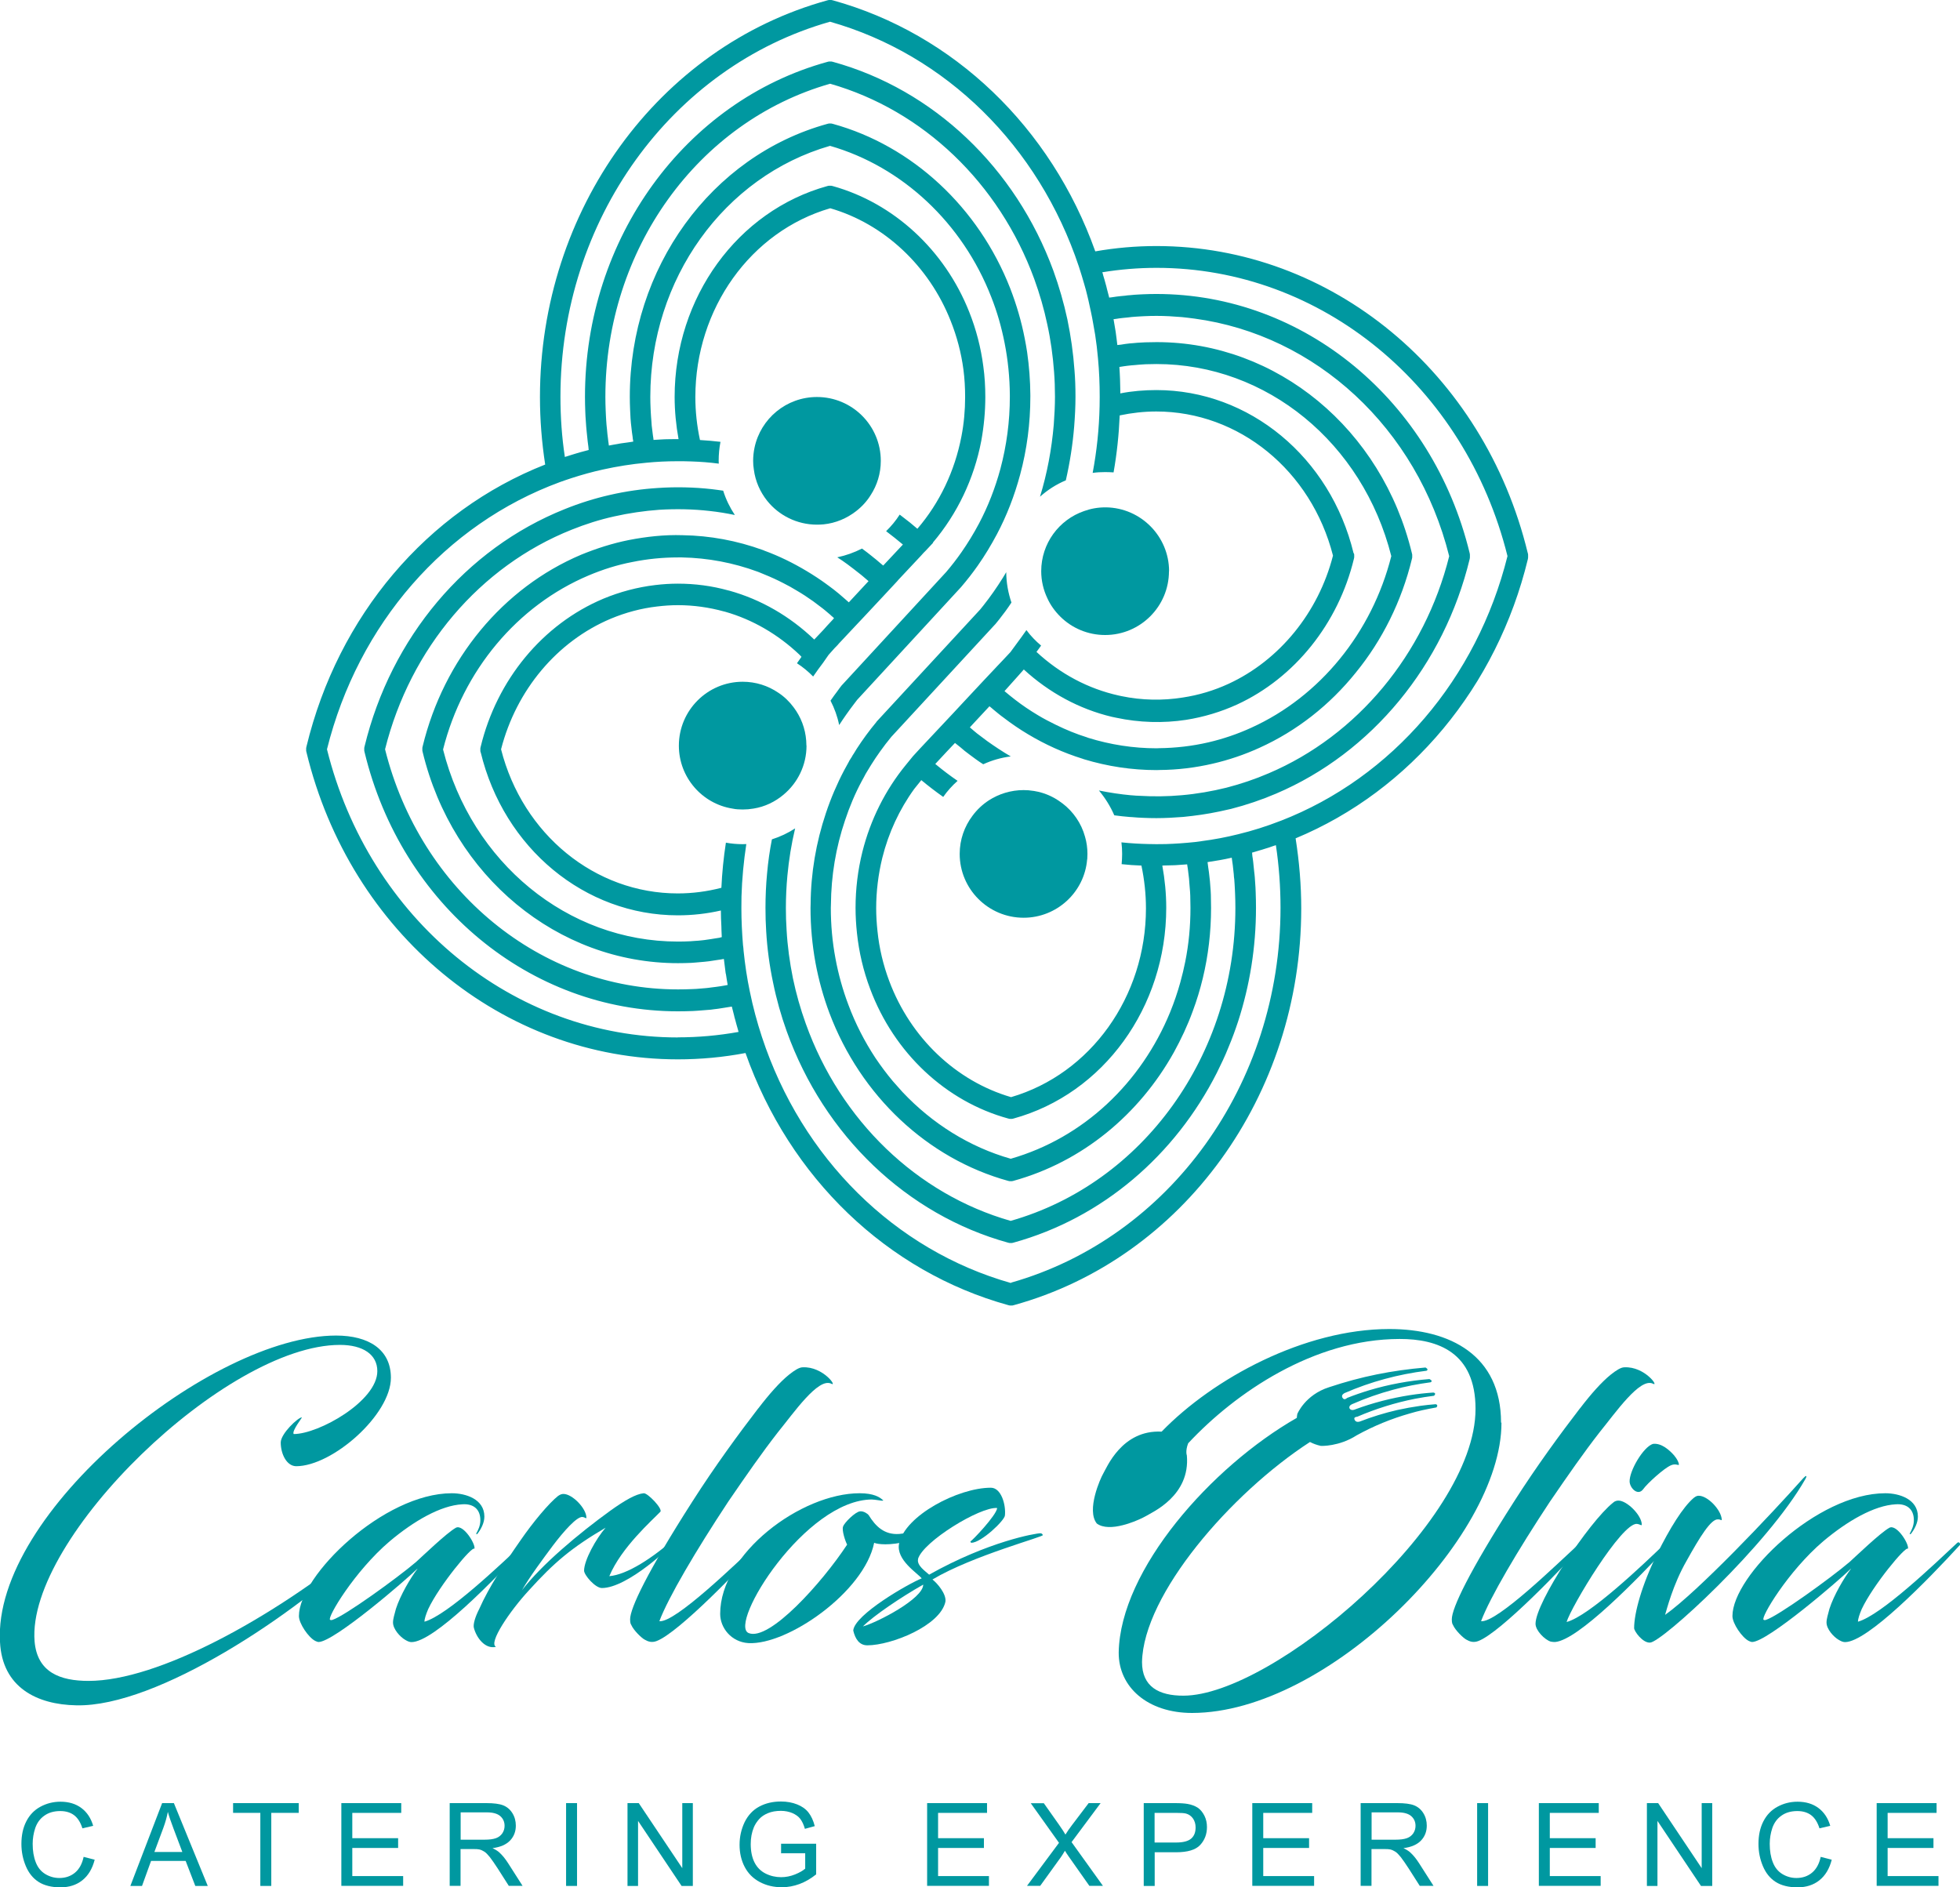 <?xml version="1.0" encoding="UTF-8"?>
<svg id="Capa_2" data-name="Capa 2" xmlns="http://www.w3.org/2000/svg" viewBox="0 0 195 187.78">
  <defs>
    <style>
      .cls-1 {
        fill: #0098a0;
      }
    </style>
  </defs>
  <g id="Capa_1-2" data-name="Capa 1">
    <g>
      <g>
        <g>
          <path class="cls-1" d="m8.33,184.75l1.09.28c-.23.9-.64,1.58-1.23,2.05-.59.47-1.32.7-2.18.7s-1.61-.18-2.17-.54c-.56-.36-.98-.88-1.27-1.57-.29-.69-.44-1.42-.44-2.21,0-.86.16-1.61.49-2.25.33-.64.79-1.12,1.4-1.45.61-.33,1.27-.5,2-.5.82,0,1.52.21,2.08.63.56.42.95,1.01,1.17,1.77l-1.07.25c-.19-.6-.47-1.04-.83-1.31-.36-.27-.82-.41-1.37-.41-.63,0-1.16.15-1.59.46-.43.3-.72.71-.9,1.22-.17.51-.26,1.04-.26,1.58,0,.7.1,1.31.31,1.84.2.52.52.91.95,1.17s.9.39,1.4.39c.61,0,1.13-.18,1.55-.53s.71-.87.86-1.57Z"/>
          <path class="cls-1" d="m12.97,187.64l3.16-8.24h1.17l3.37,8.24h-1.24l-.96-2.49h-3.44l-.9,2.49h-1.16Zm2.38-3.38h2.79l-.86-2.28c-.26-.69-.46-1.26-.58-1.71-.1.53-.25,1.05-.44,1.57l-.9,2.42Z"/>
          <path class="cls-1" d="m25.9,187.64v-7.27h-2.71v-.97h6.53v.97h-2.73v7.27h-1.09Z"/>
          <path class="cls-1" d="m33.96,187.64v-8.24h5.96v.97h-4.87v2.52h4.56v.97h-4.56v2.8h5.06v.97h-6.15Z"/>
          <path class="cls-1" d="m44.74,187.64v-8.24h3.65c.73,0,1.29.07,1.67.22.38.15.69.41.92.78.23.37.34.79.34,1.24,0,.58-.19,1.08-.57,1.48s-.96.66-1.75.76c.29.14.51.28.66.41.32.29.62.66.9,1.1l1.43,2.24h-1.37l-1.09-1.71c-.32-.49-.58-.87-.79-1.14-.21-.26-.39-.45-.55-.55-.16-.1-.33-.18-.5-.22-.12-.03-.33-.04-.61-.04h-1.26v3.66h-1.09Zm1.09-4.6h2.34c.5,0,.89-.05,1.17-.15.28-.1.49-.27.64-.49.15-.23.22-.47.22-.74,0-.39-.14-.71-.42-.96-.28-.25-.73-.38-1.34-.38h-2.61v2.73Z"/>
          <path class="cls-1" d="m56.32,187.64v-8.24h1.09v8.24h-1.09Z"/>
          <path class="cls-1" d="m62.43,187.64v-8.24h1.12l4.33,6.47v-6.47h1.05v8.24h-1.12l-4.33-6.47v6.47h-1.05Z"/>
          <path class="cls-1" d="m77.71,184.41v-.97h3.49s0,3.05,0,3.05c-.54.43-1.09.75-1.66.96-.57.21-1.15.32-1.75.32-.81,0-1.54-.17-2.2-.52-.66-.35-1.16-.85-1.5-1.5s-.51-1.39-.51-2.2.17-1.55.5-2.25c.34-.69.82-1.21,1.45-1.55.63-.34,1.35-.51,2.17-.51.6,0,1.13.1,1.61.29.48.19.86.46,1.13.81.27.35.48.79.62,1.35l-.98.27c-.12-.42-.28-.75-.46-.99s-.45-.43-.79-.58c-.34-.14-.72-.22-1.14-.22-.5,0-.93.08-1.29.23-.36.15-.66.35-.88.6-.22.25-.4.52-.52.81-.21.51-.31,1.06-.31,1.66,0,.73.13,1.35.38,1.84.25.49.62.86,1.1,1.1.48.24,1,.36,1.54.36.47,0,.93-.09,1.38-.27.45-.18.79-.38,1.02-.58v-1.53h-2.42Z"/>
          <path class="cls-1" d="m92.24,187.64v-8.24h5.96v.97h-4.87v2.52h4.56v.97h-4.56v2.8h5.06v.97h-6.15Z"/>
          <path class="cls-1" d="m102.17,187.64l3.19-4.29-2.81-3.94h1.3l1.49,2.11c.31.44.53.78.66,1.01.18-.3.4-.61.65-.94l1.66-2.19h1.19l-2.89,3.88,3.12,4.35h-1.35l-2.07-2.94c-.12-.17-.24-.35-.36-.55-.18.3-.31.51-.39.62l-2.07,2.87h-1.31Z"/>
          <path class="cls-1" d="m113.79,187.64v-8.24h3.11c.55,0,.96.03,1.25.08.4.07.74.2,1.02.38.27.19.49.46.66.8.17.34.25.72.25,1.12,0,.7-.22,1.29-.67,1.78-.45.49-1.25.73-2.42.73h-2.11v3.35h-1.09Zm1.09-4.32h2.13c.7,0,1.2-.13,1.5-.39.3-.26.44-.63.44-1.11,0-.35-.09-.64-.26-.89-.17-.24-.4-.41-.69-.49-.18-.05-.52-.07-1.02-.07h-2.11v2.94Z"/>
          <path class="cls-1" d="m124.59,187.64v-8.24h5.96v.97h-4.87v2.52h4.56v.97h-4.56v2.8h5.06v.97h-6.15Z"/>
          <path class="cls-1" d="m135.37,187.64v-8.24h3.65c.73,0,1.29.07,1.67.22.38.15.69.41.92.78s.34.79.34,1.24c0,.58-.19,1.08-.57,1.48-.38.4-.96.66-1.75.76.29.14.51.28.66.41.32.29.62.66.9,1.1l1.43,2.24h-1.37l-1.09-1.71c-.32-.49-.58-.87-.79-1.14-.21-.26-.39-.45-.55-.55-.16-.1-.33-.18-.5-.22-.12-.03-.33-.04-.61-.04h-1.26v3.66h-1.09Zm1.09-4.6h2.34c.5,0,.89-.05,1.17-.15.28-.1.49-.27.64-.49.15-.23.22-.47.22-.74,0-.39-.14-.71-.42-.96-.28-.25-.73-.38-1.34-.38h-2.61v2.73Z"/>
          <path class="cls-1" d="m146.96,187.64v-8.24h1.09v8.24h-1.09Z"/>
          <path class="cls-1" d="m153.1,187.64v-8.24h5.96v.97h-4.87v2.52h4.56v.97h-4.56v2.8h5.06v.97h-6.15Z"/>
          <path class="cls-1" d="m163.85,187.64v-8.24h1.12l4.33,6.47v-6.47h1.05v8.24h-1.12l-4.33-6.47v6.47h-1.05Z"/>
          <path class="cls-1" d="m181.15,184.75l1.09.28c-.23.9-.64,1.58-1.23,2.05-.59.47-1.32.7-2.18.7s-1.61-.18-2.17-.54c-.56-.36-.98-.88-1.27-1.57-.29-.69-.44-1.42-.44-2.21,0-.86.16-1.61.49-2.25.33-.64.79-1.12,1.4-1.45.61-.33,1.27-.5,2-.5.82,0,1.52.21,2.08.63.56.42.95,1.01,1.17,1.77l-1.07.25c-.19-.6-.47-1.04-.83-1.31-.36-.27-.82-.41-1.37-.41-.63,0-1.16.15-1.59.46-.43.3-.72.71-.9,1.22-.17.51-.26,1.04-.26,1.58,0,.7.1,1.31.31,1.84.2.52.52.91.95,1.17s.9.39,1.4.39c.61,0,1.13-.18,1.55-.53s.71-.87.86-1.57Z"/>
          <path class="cls-1" d="m186.71,187.64v-8.24h5.96v.97h-4.87v2.52h4.56v.97h-4.56v2.8h5.06v.97h-6.15Z"/>
        </g>
        <g>
          <path class="cls-1" d="m29.48,145.88c-.96,0-1.55-1.22-1.55-2.36,0-.88,1.73-2.5,2.1-2.5.07,0-1.03,1.36-.81,1.66,2.5,0,8.32-3.28,8.32-6.26,0-1.66-1.44-2.61-3.72-2.61-11.34,0-31.19,19.22-30.38,29.49.26,3.09,2.54,3.94,5.37,3.94,6.92,0,18.19-6.22,26.92-13.29.04-.04.44.15.29.22-6.48,6.33-20.36,15.69-28.43,15.5-3.94-.07-7.37-1.8-7.59-6.3-.74-12.89,21.03-30.49,33.44-30.49,3.2,0,5.45,1.36,5.45,4.2,0,3.68-5.82,8.8-9.43,8.8Z"/>
          <path class="cls-1" d="m41.52,156.08c-1.11,1.1-8.29,7.29-9.83,7.29-.07,0-.26-.07-.33-.11-.66-.33-1.62-1.73-1.62-2.47,0-4.01,8.43-12.22,15.21-12.22,1.4,0,3.24.59,3.24,2.32,0,.63-.33,1.25-.7,1.73-.07.04-.15,0-.11-.04.18-.33.41-.77.41-1.33,0-1.1-.7-1.66-1.8-1.58-2.14.11-4.82,1.66-7.22,3.68-3.5,2.98-6.26,7.62-5.93,7.81.07.04.15.04.26,0,1.22-.4,6.37-4.12,8.28-5.74.66-.59,3.06-2.91,3.98-3.42.74-.37,1.99,1.66,1.84,2.1-.18-.37-3.5,3.65-4.6,6-.22.52-.37.96-.37,1.25,2.32-.66,7.59-5.71,9.87-7.84.18-.18.37.11.26.22-3.2,3.5-9.21,9.65-11.42,9.65-.18,0-.37-.07-.62-.22-.51-.29-1.22-1.07-1.22-1.73,0-.37.15-.81.29-1.36.44-1.36,1.44-3.06,2.14-3.98Z"/>
          <path class="cls-1" d="m55.55,148.82c.22-.15.37-.18.51-.18.88,0,2.28,1.44,2.28,2.36,0,.15-.11-.04-.4-.07-.55-.04-1.84,1.4-2.95,2.87-.99,1.33-2.28,3.06-3.06,4.42,1.95-2.54,5.63-5.63,8.8-7.92,1.44-1.03,2.54-1.66,3.31-1.73.4-.04,1.91,1.55,1.66,1.84-.81.85-3.87,3.53-5.08,6.41,1.77-.15,4.31-1.8,6.59-3.83.04-.04.26-.07.29,0-.66.88-5.08,5.01-7.62,5.01-.66,0-1.77-1.29-1.77-1.73,0-1.03,1.18-3.17,2.14-4.27-3.39,1.99-5.12,3.46-7.62,6.22-1.88,2.03-4.09,5.27-3.28,5.63-1.07.26-1.95-.88-2.21-1.91-.07-.33.11-1.03.55-1.88.92-2.1,2.58-4.64,4.05-6.74,1.29-1.88,2.87-3.76,3.79-4.49Z"/>
          <path class="cls-1" d="m75.44,140.13c1.1-1.44,2.14-2.61,3.05-3.35.55-.44,1.03-.74,1.36-.74,2.06-.11,3.53,2.03,2.83,1.62-1.29-.59-3.68,2.87-5.3,4.86-1.58,2.03-3.09,4.2-4.93,6.89-3.21,4.86-5.97,9.54-6.85,11.89,1.58.18,7.7-5.82,9.87-7.81.22-.18.37.11.26.22-1.8,2.06-8.21,8.76-10.42,9.57-.48.18-.85.04-1.18-.15-.29-.15-1.1-.92-1.33-1.47-.04-.07-.11-.15-.11-.55,0-1.1,1.69-4.68,6.19-11.71,2.28-3.57,4.64-6.78,6.56-9.28Z"/>
          <path class="cls-1" d="m86.78,149.19c-6.66,0-14.36,12.41-12.3,13.29,2.06.85,7.33-5.04,9.8-8.8-.18-.33-.55-1.44-.4-1.8.11-.37,1.22-1.47,1.69-1.51.37-.04.77.26.85.37.7,1.14,1.58,1.99,3.06,1.88,2.47-.22,3.83-1.66,4.23-1.62-.18.52-1.66,1.73-3.46,2.32-.81.26-1.58.33-2.17.33-.55,0-.92-.07-1.11-.15-.99,4.9-8.62,10.2-12.52,9.98-1.69-.11-2.8-1.51-2.8-2.91,0-6,8.06-12,13.88-12,1.4,0,1.99.4,2.25.63.18.11.07.11-.07.11-.37-.04-.66-.11-.92-.11Z"/>
          <path class="cls-1" d="m91.34,155.12c-.15.63.73,1.21,1.1,1.55,5.89-3.31,10.6-4.12,11.08-4.12.07,0,.22.07.22.18.33.11-6.96,2.03-10.97,4.42.48.37,1.4,1.44,1.29,2.21-.51,2.39-5.38,4.34-7.77,4.34-.81,0-1.21-.66-1.4-1.47.11-1.58,5.52-4.68,6.81-5.19-.41-.52-2.58-1.84-2.25-3.46.59-2.8,5.89-5.56,9.13-5.56,1.03,0,1.51,1.69,1.4,2.76-.04.51-2.36,2.72-3.35,2.72-.04,0-.11-.15-.07-.15.11,0,2.58-2.58,2.65-3.31-1.69-.15-7.4,3.35-7.88,5.08Zm-5.49,6.7c1.44-.4,6-2.76,6-4.16-2.21,1.25-4.93,3.09-6,4.16Z"/>
          <path class="cls-1" d="m157.19,140.13c1.1-1.44,2.14-2.61,3.05-3.35.55-.44,1.03-.74,1.36-.74,2.06-.11,3.53,2.03,2.83,1.62-1.29-.59-3.68,2.87-5.3,4.86-1.58,2.03-3.09,4.2-4.93,6.89-3.21,4.86-5.97,9.54-6.85,11.89,1.58.18,7.7-5.82,9.87-7.81.22-.18.37.11.26.22-1.8,2.06-8.21,8.76-10.42,9.57-.48.18-.85.04-1.18-.15-.29-.15-1.1-.92-1.33-1.47-.04-.07-.11-.15-.11-.55,0-1.1,1.69-4.68,6.19-11.71,2.28-3.57,4.64-6.78,6.56-9.28Z"/>
          <path class="cls-1" d="m154.28,163.33c-.59-.18-1.51-1.1-1.51-1.77,0-2.14,5.34-10.16,7.7-12.04.18-.18.4-.22.55-.22.85,0,2.32,1.47,2.32,2.39,0,.15-.18-.04-.48-.07-1.51-.15-6.55,8.25-7,9.76,2.25-.59,7.62-5.71,9.87-7.88.26-.18.44.11.33.22-3.2,3.46-9.06,9.46-11.34,9.65-.15,0-.26,0-.44-.04Zm12.3-18.49c.33.37.55.92.41.92-.07,0-.37-.15-.77.04-.63.26-2.32,1.77-2.76,2.39-.51.66-1.29-.11-1.33-.77-.04-1.07,1.36-3.46,2.32-3.76.85-.11,1.66.63,2.14,1.18Z"/>
          <path class="cls-1" d="m164.85,154.64c1.29-2.61,2.58-4.68,3.65-5.6.22-.18.37-.22.48-.22.88-.04,2.28,1.4,2.32,2.39-.04.11-.07-.04-.37-.04-.7-.07-1.84,1.8-3.13,4.12-1.36,2.36-1.99,4.9-2.14,5.38,3.32-2.36,10.49-9.94,13.74-13.59.26-.29.44-.33.22.07-3.76,6.63-14.32,16.28-15.46,16.28-.74.04-1.58-1.14-1.58-1.44,0-1.51.77-4.31,2.28-7.36Z"/>
          <path class="cls-1" d="m184.14,156.08c-1.11,1.1-8.29,7.29-9.83,7.29-.07,0-.26-.07-.33-.11-.66-.33-1.62-1.73-1.62-2.47,0-4.01,8.43-12.22,15.21-12.22,1.4,0,3.24.59,3.24,2.32,0,.63-.33,1.25-.7,1.73-.07.04-.15,0-.11-.04.18-.33.41-.77.41-1.33,0-1.1-.7-1.66-1.8-1.58-2.14.11-4.82,1.66-7.22,3.68-3.5,2.98-6.26,7.62-5.93,7.81.07.04.15.04.26,0,1.22-.4,6.37-4.12,8.28-5.74.66-.59,3.06-2.91,3.98-3.42.74-.37,1.99,1.66,1.84,2.1-.18-.37-3.5,3.65-4.6,6-.22.52-.37.96-.37,1.25,2.32-.66,7.59-5.71,9.87-7.84.18-.18.37.11.26.22-3.2,3.5-9.21,9.65-11.42,9.65-.18,0-.37-.07-.62-.22-.51-.29-1.22-1.07-1.22-1.73,0-.37.15-.81.29-1.36.44-1.36,1.44-3.06,2.14-3.98Z"/>
        </g>
      </g>
      <g>
        <path class="cls-1" d="m152,55.04c-4.35-17.99-19.54-30.56-36.95-30.56-2.05,0-4.09.18-6.08.53C104.56,12.65,94.86,3.35,82.85.03l-.14-.03h-.25l-.13.03c-16.85,4.64-28.61,20.88-28.61,39.48,0,2.24.18,4.5.52,6.71-11.76,4.63-20.61,15.05-23.75,28.06l-.03.15v.28l.03.13c4.35,18,19.54,30.56,36.95,30.56,2.27,0,4.52-.21,6.73-.63,4.38,12.42,14.11,21.76,26.16,25.09l.14.03h.25l.13-.03c16.85-4.64,28.61-20.88,28.61-39.48,0-2.34-.2-4.67-.56-6.97,11.43-4.75,20.04-15.09,23.11-27.79l.02-.14v-.29l-.02-.14Zm-84.56,48.18c-16.4,0-30.71-11.77-34.91-28.67,3.11-12.46,11.75-22.39,23.19-26.59.38-.14.76-.26,1.14-.39,1.02-.33,2.06-.62,3.1-.85,1.45-.32,2.9-.55,4.34-.68,1.01-.1,2.04-.15,3.04-.15h.67c.26.01.52.01.77.02.92.03,1.83.1,2.73.22-.01-.09-.01-.18-.01-.28,0-.64.06-1.28.18-1.89-.67-.08-1.36-.14-2.04-.18-.3-1.4-.46-2.83-.46-4.27,0-8.8,5.51-16.49,13.42-18.79,5.35,1.55,9.82,5.73,11.98,11.2.62,1.55,1.05,3.18,1.27,4.84.12.9.17,1.83.17,2.75,0,1.31-.12,2.64-.37,3.92-.66,3.43-2.16,6.59-4.38,9.18l-.74-.62h0c-.33-.26-.68-.53-1.02-.79-.38.6-.84,1.15-1.35,1.65.56.43,1.13.87,1.67,1.33l-1.96,2.09c-.23-.2-.48-.39-.71-.6-.14-.1-.28-.23-.41-.33-.32-.26-.66-.52-.99-.76-.77.39-1.6.69-2.46.87.35.22.69.46,1.02.7.39.29.78.59,1.17.9.13.09.24.2.37.3.18.16.37.31.55.47l-1.96,2.11c-.08-.07-.17-.14-.25-.22-.08-.07-.16-.14-.24-.21-.33-.3-.68-.58-1.02-.85l-.44-.33c-.07-.06-.14-.1-.21-.15l-.06-.05c-.63-.46-1.3-.9-1.97-1.3-1.35-.81-2.76-1.5-4.21-2.03l-.16-.07h-.01c-2.57-.93-5.25-1.43-7.97-1.47-1.8-.06-3.6.14-5.39.49-1.59.32-3.16.82-4.7,1.45-7.78,3.29-13.67,10.41-15.77,19.07l-.03.14v.28l.03.14c2.98,12.37,13.43,21.01,25.4,21.01.44,0,.87-.01,1.32-.03.13-.01.26-.02.4-.03.31-.02.61-.05.92-.08.15-.01.3-.03.45-.05.31-.05.62-.09.92-.14.13-.02.26-.03.39-.06.06-.01.12-.02.16-.03,0,.01.01.01.01.01.05.43.1.85.16,1.28.01.09.02.17.05.26.05.33.1.67.16.99v.05c-.08.01-.17.03-.26.05-.16.03-.32.06-.48.08-.3.05-.6.08-.91.12-.16.02-.33.05-.49.06-.32.03-.64.06-.97.08-.14,0-.29.01-.44.02-.46.02-.92.03-1.39.03-13.67,0-25.62-9.8-29.14-23.89,2.51-10.05,9.44-18.21,18.57-21.85,1.37-.55,2.78-1,4.23-1.32,1.46-.33,2.97-.55,4.48-.66,1.65-.1,3.38-.07,5.02.12.84.09,1.68.23,2.5.4-.49-.74-.89-1.55-1.16-2.42-.37-.06-.75-.1-1.12-.15-1.75-.2-3.61-.24-5.36-.12-1.6.1-3.21.33-4.78.69-1.54.35-3.06.83-4.52,1.42-9.84,3.94-17.27,12.76-19.9,23.61l-.03.14v.28l.03.14c3.66,15.19,16.48,25.79,31.17,25.79.51,0,1-.01,1.5-.03l.48-.03c.35-.02.68-.05,1.01-.08.2-.01.38-.03.56-.06.31-.03.62-.08.93-.13.18-.03.38-.06.56-.09.11-.01.23-.03.33-.05.01.02.01.06.02.08.06.26.13.52.2.78.03.15.07.31.12.46.08.32.17.63.26.94.02.09.05.18.07.26-1.99.36-4.02.54-6.05.54Zm-19.62-28.39c2.3,9.56,10.37,16.24,19.62,16.24,1.44,0,2.88-.16,4.28-.48,0,.52.02,1.04.05,1.57,0,.14.01.28.01.41.01.23.02.45.03.67-.08.02-.15.03-.23.06-.15.02-.3.05-.45.07-.26.05-.52.08-.78.12-.15.02-.3.05-.45.06-.28.03-.56.06-.84.07-.13.01-.26.02-.39.03-.41.02-.82.03-1.23.03-10.96,0-20.52-7.85-23.36-19.11,1.98-7.86,7.38-14.32,14.49-17.32,1.4-.59,2.85-1.05,4.32-1.33,1.51-.31,3.04-.46,4.56-.46h.4c2.58.05,5.11.53,7.53,1.42l.13.05c.2.08.38.16.58.24.62.25,1.23.53,1.83.84.46.23.91.48,1.35.75.55.32,1.1.68,1.63,1.06l.69.52c.36.26.69.55,1.02.83.07.07.13.13.2.18.06.05.12.1.17.15-.03.03-.07.07-.1.12-.05.05-.09.09-.13.14-.29.31-.58.62-.85.93l-.89.94c-2.41-2.31-5.31-3.99-8.44-4.86l-.13-.03c-1.62-.45-3.3-.67-4.99-.67-.77,0-1.53.05-2.27.14-1.76.21-3.5.67-5.16,1.36-6.03,2.54-10.59,8.06-12.2,14.74l-.03.14v.28l.03.14Zm52.78,52.83c-11.57-3.27-20.83-12.42-24.8-24.5-.48-1.46-.89-2.98-1.2-4.51-.28-1.32-.48-2.68-.62-4.04-.01-.2-.03-.39-.06-.59h0c-.1-1.22-.16-2.45-.16-3.66,0-.38,0-.76.01-1.14v-.02c.05-1.76.22-3.51.48-5.22-.12.01-.24.01-.36.01-.56,0-1.13-.05-1.67-.15-.23,1.48-.38,2.98-.45,4.49-1.42.37-2.88.56-4.34.56-8.23,0-15.43-5.88-17.58-14.34,1.51-5.89,5.57-10.74,10.91-12.99,1.48-.62,3.05-1.04,4.63-1.22.67-.08,1.36-.13,2.05-.13,1.57,0,3.11.22,4.6.63l.09.02c2.75.78,5.28,2.26,7.41,4.28l.2.21c-.15.21-.31.43-.45.64.59.38,1.13.83,1.61,1.32.32-.46.64-.92.99-1.37l.55-.79.59-.66.32-.33s.07-.08.1-.12l1.82-1.94.67-.71,2-2.14,1.33-1.43.1-.12,2.26-2.41.25-.28.21-.21h0s.74-.79.74-.79l-.02-.02c2.43-2.87,4.1-6.35,4.82-10.14.26-1.43.4-2.9.4-4.36,0-1.02-.06-2.05-.2-3.05-.24-1.85-.71-3.67-1.4-5.4-2.44-6.17-7.53-10.85-13.59-12.53l-.14-.03h-.25l-.13.03c-8.94,2.47-15.2,11.09-15.2,20.98,0,1.4.14,2.82.39,4.2h-.41c-.25,0-.52.01-.78.01-.09.01-.18.01-.28.01-.3.01-.6.03-.89.05-.05,0-.08,0-.13.01,0-.07-.02-.14-.02-.2-.02-.14-.05-.28-.06-.41-.03-.26-.07-.53-.1-.81-.01-.14-.02-.29-.03-.44-.02-.28-.05-.55-.06-.83-.01-.13-.02-.25-.02-.39-.02-.4-.03-.81-.03-1.21,0-11.72,7.34-21.93,17.88-24.97,7.19,2.07,13.18,7.68,16.04,15.04.58,1.46,1.02,3,1.33,4.58.33,1.67.51,3.42.52,5.18v.17c0,2.44-.32,4.84-.94,7.17-.52,1.91-1.23,3.74-2.13,5.44-.53,1-1.12,1.96-1.74,2.85-.48.69-1,1.36-1.53,1.98l-10.33,11.21-.05.05c-.14.18-.29.37-.41.55-.24.32-.48.64-.71.98.39.76.69,1.58.86,2.43.45-.7.93-1.38,1.44-2.05.12-.15.23-.3.35-.46l10.33-11.21c.6-.7,1.17-1.43,1.68-2.16.69-.98,1.32-2.03,1.89-3.1.98-1.85,1.75-3.84,2.31-5.92.68-2.51,1.02-5.13,1.02-7.77v-.18c-.01-1.44-.12-2.85-.32-4.25-.07-.46-.15-.92-.24-1.37-.33-1.7-.82-3.37-1.44-4.97-3.15-8.07-9.75-14.2-17.66-16.38l-.14-.03h-.25l-.13.03c-11.58,3.19-19.67,14.35-19.67,27.15,0,.43.01.86.03,1.3,0,.14.01.26.02.4.01.31.03.61.06.92.01.15.03.29.05.44.03.31.07.63.12.94.01.12.02.23.05.35,0,.05.01.08.01.12h-.01c-.39.06-.78.12-1.19.17-.1.02-.22.03-.33.06-.28.05-.56.09-.84.15-.02,0-.03.01-.05.01-.01-.08-.03-.15-.03-.22-.02-.16-.05-.31-.06-.47-.05-.3-.07-.61-.1-.92-.01-.16-.03-.32-.05-.48-.02-.32-.05-.64-.06-.96-.01-.15-.02-.29-.02-.44-.02-.46-.03-.92-.03-1.37,0-14.62,9.18-27.38,22.36-31.14,9.24,2.64,16.82,9.89,20.31,19.43.53,1.46.97,2.97,1.29,4.49.35,1.58.56,3.16.68,4.75.06.79.09,1.6.09,2.47s-.05,1.84-.12,2.78c-.21,2.45-.66,4.86-1.37,7.17.76-.68,1.62-1.23,2.57-1.63.4-1.75.68-3.53.83-5.35.08-1.01.13-2.01.13-2.97s-.03-1.81-.1-2.64c-.12-1.69-.36-3.39-.71-5.07-.35-1.62-.82-3.25-1.38-4.8-3.76-10.28-11.96-18.06-21.95-20.81l-.14-.03h-.25l-.13.03c-14.21,3.91-24.14,17.62-24.14,33.32,0,.48.01.98.03,1.47.01.16.02.31.02.47.02.33.05.68.07,1.01.01.18.03.37.05.54.03.32.07.64.1.96.02.18.05.36.07.54.01.1.02.21.03.31-.02,0-.05.01-.07.02-.25.06-.49.13-.75.2-.14.05-.28.08-.41.12-.32.09-.63.2-.96.3-.06.02-.13.03-.18.06-.3-1.97-.44-3.98-.44-6,0-17.53,11.01-32.82,26.82-37.31,11.52,3.27,20.76,12.36,24.76,24.37.18.56.36,1.13.52,1.7.05.17.1.35.15.53.01.02.01.05.02.07.09.36.18.7.26,1.06.09.39.17.77.25,1.15h0c.08.38.16.76.22,1.14.07.38.14.76.2,1.14.12.77.21,1.55.28,2.34h0c.12,1.27.17,2.54.17,3.81,0,.31,0,.63-.01.94h0c-.05,2.26-.28,4.47-.69,6.64.4-.06.82-.08,1.23-.08.29,0,.56.01.85.03.33-1.86.53-3.76.61-5.67,1.19-.25,2.41-.39,3.64-.39,8.23,0,15.42,5.88,17.58,14.34-1.45,5.66-5.32,10.41-10.38,12.75-1.45.67-2.98,1.13-4.57,1.37-1.99.32-4.09.28-6.09-.14l-.28-.06c-3.03-.67-5.83-2.16-8.18-4.34.16-.21.31-.41.46-.63-.54-.45-1.04-.97-1.46-1.54-.16.23-.32.46-.49.69l-1.1,1.5-.74.79-.58.61-.13.14-1.16,1.23-2.12,2.27-.93,1-3.37,3.59-.67.73-.71.87c-2.04,2.49-3.52,5.45-4.32,8.64-.45,1.81-.68,3.68-.68,5.57,0,.84.05,1.68.14,2.52.2,1.88.63,3.74,1.31,5.54,2.38,6.38,7.53,11.21,13.75,12.91l.13.03h.25l.13-.03c8.95-2.46,15.2-11.08,15.2-20.97,0-1.42-.14-2.82-.39-4.2.06,0,.11-.01.17-.01.28,0,.55-.01.83-.02.1-.01.21-.01.31-.01.38-.02.76-.05,1.14-.08h.02c.01.07.02.14.03.2.02.14.05.28.06.41.03.28.07.55.1.83.01.14.02.29.03.43.03.29.05.58.07.85,0,.13.01.25.02.39.01.4.02.82.02,1.22,0,1.83-.17,3.62-.52,5.36-.14.69-.3,1.37-.49,2.05-.28,1.01-.62,2-1.01,2.96-2.88,7.03-8.61,12.51-15.86,14.59-4.11-1.17-7.81-3.5-10.77-6.64-.32-.36-.64-.71-.96-1.08-.62-.74-1.2-1.52-1.74-2.32-1.07-1.63-1.98-3.39-2.68-5.27-.56-1.48-1-3.05-1.29-4.63-.31-1.65-.46-3.33-.46-5.02,0-.09,0-.18.01-.31.02-2.88.49-5.7,1.4-8.39.45-1.36,1-2.67,1.67-3.92.07-.14.14-.26.22-.4.1-.21.22-.41.35-.62l.36-.59c.28-.45.58-.9.89-1.33.35-.49.73-.99,1.12-1.46l10.29-11.15.05-.05c.13-.16.26-.32.39-.48.43-.54.84-1.1,1.22-1.68-.32-.94-.51-1.96-.52-3.02-.1.18-.22.37-.33.55-.6.96-1.24,1.88-1.93,2.75-.12.14-.23.28-.33.41l-10.3,11.15-.03.05c-.7.84-1.36,1.74-1.96,2.67l-.3.49c-.07.09-.12.18-.17.28l-.28.44h.01c-.18.32-.35.63-.51.93-.71,1.35-1.32,2.78-1.81,4.25-.98,2.92-1.5,5.98-1.52,9.07-.01.13-.01.24-.01.37,0,1.83.17,3.66.49,5.43.32,1.73.79,3.42,1.39,5.02,3.11,8.24,9.75,14.48,17.78,16.7l.14.03h.25l.13-.03c6.88-1.9,12.52-6.61,15.97-12.79.72-1.31,1.36-2.67,1.88-4.1.4-1.07.73-2.16,1-3.28.54-2.24.82-4.58.82-6.99,0-.44-.01-.87-.02-1.31-.01-.14-.02-.28-.02-.41-.02-.31-.05-.61-.07-.92-.01-.15-.03-.3-.05-.45-.03-.31-.07-.62-.12-.93-.01-.13-.03-.26-.05-.39-.01-.05-.01-.09-.02-.14.01-.01.02-.01.03-.01.79-.12,1.58-.25,2.36-.43h.02c.01.08.02.15.03.23.02.16.05.32.07.49.03.3.07.61.1.92.01.17.02.35.05.52.02.32.05.64.06.97.01.15.02.3.02.45.02.47.03.94.03,1.42,0,14.62-9.18,27.38-22.36,31.13-9.32-2.66-16.93-9.98-20.38-19.62-.53-1.47-.96-2.99-1.28-4.52-.32-1.58-.54-3.19-.63-4.8-.05-.73-.07-1.45-.07-2.19,0-1.07.05-2.15.15-3.22.15-1.59.4-3.16.77-4.7-.71.46-1.48.83-2.31,1.09-.22,1.12-.38,2.24-.48,3.38-.11,1.14-.16,2.3-.16,3.44,0,.78.02,1.57.07,2.32.1,1.71.33,3.44.69,5.13.33,1.63.79,3.26,1.35,4.82,3.73,10.4,11.97,18.26,22.03,21.04l.14.03h.25l.13-.03c8.88-2.45,16.1-8.72,20.25-16.91.41-.83.81-1.66,1.15-2.52.36-.85.68-1.73.97-2.61,1.15-3.56,1.77-7.35,1.77-11.28,0-.51-.01-1.01-.03-1.52,0-.16-.01-.32-.02-.49-.02-.35-.05-.69-.07-1.04-.02-.18-.03-.37-.06-.56-.03-.32-.07-.64-.1-.97-.02-.2-.05-.38-.08-.56-.01-.12-.02-.23-.03-.35.02,0,.06-.01.08-.02.24-.07.47-.14.7-.21.15-.05.31-.08.46-.14.29-.08.58-.18.85-.28.09-.03.18-.06.28-.09.31,2.06.46,4.14.46,6.23,0,17.53-11.01,32.82-26.82,37.3Zm34.07-72.61c-2.31-9.56-10.38-16.24-19.62-16.24-1.21,0-2.42.1-3.59.33v-.22c-.01-.29-.01-.59-.02-.87,0-.13-.01-.24-.01-.36-.02-.38-.03-.77-.06-1.15-.01-.01-.01-.02-.01-.03.05-.01.09-.01.14-.02.1-.01.22-.03.32-.05.24-.03.49-.07.74-.09.12-.01.24-.02.37-.03.24-.02.48-.05.74-.06.1-.01.22-.01.33-.02.35-.01.7-.02,1.06-.02,10.96,0,20.52,7.85,23.36,19.11-1.92,7.62-7.11,13.98-13.92,17.07-1.37.63-2.82,1.12-4.28,1.46-1.6.37-3.23.56-4.91.58-.08.01-.17.01-.24.01-2.32,0-4.61-.36-6.8-1.04l-.13-.05c-1.06-.33-2.08-.75-3.08-1.24-.61-.3-1.22-.61-1.81-.97-.77-.46-1.53-.97-2.24-1.52-.36-.28-.7-.55-1.04-.84-.01-.01-.02-.02-.03-.03l1.37-1.53c.07-.08.14-.16.22-.25l.33-.37c2.52,2.31,5.52,3.94,8.76,4.71l.43.09c2.28.49,4.68.56,6.96.21,1.75-.28,3.46-.79,5.08-1.53,5.72-2.64,10.06-8.06,11.61-14.49l.03-.14v-.28l-.03-.13Zm-7.27,26.62c-1.38.54-2.8.99-4.21,1.33-1.19.3-2.42.53-3.66.69-.22.03-.44.06-.66.09-.96.1-1.91.17-2.87.2-.32.01-.64.01-.96.01-.21,0-.4,0-.6-.01h-.1c-.93-.02-1.85-.07-2.77-.17.05.38.07.76.07,1.15,0,.35-.02.69-.05,1.02.66.07,1.31.12,1.97.14.29,1.39.45,2.82.45,4.25,0,8.8-5.51,16.48-13.42,18.79-5.48-1.6-10-5.9-12.12-11.55-.6-1.6-1-3.28-1.17-4.97-.08-.75-.13-1.52-.13-2.27,0-1.69.21-3.38.61-5.02.62-2.49,1.7-4.82,3.18-6.86l.7-.87c.7.58,1.43,1.14,2.18,1.67.41-.59.9-1.13,1.43-1.6-.76-.52-1.5-1.08-2.22-1.68l1.23-1.32.73-.77c.2.16.39.32.59.47.12.1.23.2.35.3.37.29.74.56,1.12.84.24.17.49.35.75.51.85-.39,1.77-.66,2.74-.78-.81-.47-1.59-.99-2.35-1.53-.33-.24-.68-.51-1.01-.76-.09-.08-.2-.17-.3-.25-.14-.12-.28-.23-.41-.35l.33-.36,1.62-1.74c.07.06.14.12.21.17.07.06.14.13.21.18.32.26.63.53.97.77.78.6,1.6,1.16,2.44,1.66,1.7,1.02,3.53,1.85,5.43,2.44l.14.05c2.34.71,4.76,1.08,7.24,1.08.1,0,.22,0,.29-.01,1.78-.01,3.57-.23,5.29-.63,1.6-.37,3.16-.9,4.65-1.58,3.72-1.68,6.99-4.26,9.57-7.47,2.64-3.23,4.57-7.11,5.59-11.32h0s.03-.14.03-.14v-.29l-.03-.13c-2.98-12.37-13.43-21.01-25.4-21.01-.38,0-.76.01-1.14.02-.13.01-.24.01-.36.02-.26.01-.54.03-.81.06-.13.01-.25.02-.38.03-.29.03-.56.07-.85.12-.09.01-.18.02-.28.03-.03.01-.06.01-.08.01,0-.01-.01-.02-.01-.03-.05-.39-.09-.79-.15-1.19-.01-.03-.01-.06-.01-.08-.07-.43-.14-.84-.21-1.25,0-.01-.01-.01-.01-.02.06-.01.1-.02.16-.02.13-.02.26-.03.39-.06.29-.03.56-.07.84-.09.15-.02.29-.03.43-.05.29-.02.58-.05.86-.06.13-.01.25-.02.38-.02.4-.02.81-.03,1.22-.03.85,0,1.69.05,2.53.12.43.05.84.09,1.25.15,12.05,1.62,22.15,10.87,25.34,23.64-2.44,9.78-9.15,17.85-17.96,21.6-1.37.59-2.77,1.06-4.2,1.43-1.45.36-2.95.62-4.45.75-1.43.13-2.83.14-4.17.06-.26-.01-.54-.02-.79-.05h-.05c-1.09-.1-2.16-.26-3.23-.48.62.74,1.14,1.57,1.53,2.47.52.07,1.05.13,1.58.17h.03c.06.01.12.01.17.01.36.03.73.06,1.09.07.44.02.87.03,1.32.03.87,0,1.77-.05,2.67-.12,1.21-.12,2.42-.29,3.59-.54.39-.08.78-.17,1.17-.26,1.52-.39,3.03-.9,4.48-1.52,9.51-4.05,16.71-12.79,19.26-23.35l.02-.14v-.29l-.02-.13c-3.67-15.19-16.49-25.8-31.17-25.8-.45,0-.89.01-1.32.03-.14.01-.28.01-.41.02-.3.02-.6.03-.91.07-.16.01-.31.02-.47.05-.29.02-.58.06-.86.09-.16.02-.31.05-.47.07-.09.01-.17.02-.26.03-.01-.03-.02-.07-.02-.1-.07-.25-.13-.51-.2-.76-.03-.16-.08-.32-.12-.47-.08-.3-.16-.59-.25-.87-.02-.12-.06-.22-.09-.32,1.77-.29,3.58-.44,5.4-.44,16.39,0,30.71,11.78,34.91,28.68-3.04,12.19-11.45,22.03-22.57,26.34Z"/>
        <path class="cls-1" d="m87.63,45.86c0,1.25-.37,2.42-1,3.39-.38.62-.89,1.17-1.46,1.61-.91.71-2.03,1.19-3.23,1.31-.22.02-.44.03-.66.03-2,0-3.8-.93-4.96-2.38-.69-.87-1.17-1.93-1.32-3.1-.05-.29-.07-.58-.07-.87,0-.45.05-.9.14-1.32.61-2.88,3.16-5.03,6.21-5.03,3.5,0,6.35,2.84,6.35,6.35Z"/>
        <path class="cls-1" d="m108.19,84.96c0,.18-.01.37-.02.54h-.01c-.26,3.25-3,5.81-6.32,5.81-3.51,0-6.36-2.85-6.36-6.35,0-1.42.47-2.73,1.27-3.79.45-.61,1-1.13,1.63-1.54.99-.64,2.19-1.02,3.46-1.02.18,0,.36.01.53.02.01,0,.02.01.02.01h.02c1.22.1,2.35.56,3.27,1.28h.01c1.08.82,1.89,1.98,2.26,3.33.16.54.24,1.12.24,1.71Z"/>
        <path class="cls-1" d="m116.3,56.83c0,3.51-2.85,6.35-6.35,6.35-1.73,0-3.3-.69-4.44-1.81-.54-.53-1-1.16-1.31-1.85-.39-.82-.61-1.73-.61-2.69,0-2.76,1.77-5.12,4.26-5.98.66-.24,1.37-.37,2.11-.37h.1c3.45.06,6.25,2.89,6.25,6.35Z"/>
        <path class="cls-1" d="m80.24,74.19c0,1.96-.89,3.71-2.28,4.87-.84.71-1.86,1.21-3,1.39-.35.06-.7.09-1.07.09-.35,0-.69-.02-1.02-.09-3.02-.48-5.33-3.11-5.33-6.26,0-3.51,2.85-6.36,6.35-6.36,1.31,0,2.53.4,3.54,1.09.6.39,1.12.9,1.54,1.47.7.93,1.15,2.07,1.24,3.31.01.16.02.32.02.48Z"/>
      </g>
      <path class="cls-1" d="m149.38,141.56c.01,11.49-17.31,28.86-30.78,28.87-4.42,0-7.33-2.57-7.3-6.03.15-8.23,9.2-18.46,17.72-23.33,0-.12.03-.25.05-.39,0,0,.77-1.9,3.16-2.66,3.21-1.07,6.22-1.67,9.59-1.96,0,0,.37.18.11.32-2.8.35-5.56,1.09-8.15,2.22,0,0-.33.15-.25.39,0,.02.02.05.03.07.18.3.38.08.48.02.71-.28,1.43-.53,2.16-.75,1.96-.59,3.98-.96,6.01-1.12,0,0,.42.18.12.32-1.27.17-2.52.41-3.76.75-1.37.37-2.71.84-4.01,1.41,0,0-.42.14-.29.45,0,0,0,0,0,0,.19.28.57.08.57.08,1.76-.65,3.58-1.12,5.43-1.41.78-.12,1.56-.21,2.34-.26.35.07.06.32.06.32-.63.08-1.26.18-1.89.3-1.97.39-3.89.99-5.73,1.78-.09.02-.3.03-.31.18,0,.04.01.09.04.15.15.3.52.15.52.15,1.21-.47,2.45-.85,3.71-1.14.77-.17,1.54-.31,2.32-.42.5-.07,1-.12,1.51-.16.3.08.07.32.07.32-.47.08-.94.18-1.41.28-.41.09-.83.2-1.23.32-1.84.52-3.62,1.25-5.3,2.18-1.75,1.13-3.55,1.05-3.55,1.05-.41-.09-.77-.22-1.09-.39-7.86,5.1-16.58,15.16-16.71,21.9,0,2.43,1.66,3.35,4.13,3.34,8.8-.01,29.07-17.05,29.05-28.54,0-5.6-3.73-6.96-7.56-6.95-8.51.01-16.33,5.34-21.03,10.38-.3.79-.13,1.2-.13,1.2.36,4.02-3.44,5.65-4.05,6.03-.07.04-.2.11-.38.2-.44.21-1.18.53-1.96.72-.94.24-1.94.3-2.57-.17t0,0c-1.06-1.34.37-4.5.62-4.93.37-.62,1.87-4.41,5.83-4.21,5.15-5.31,14.19-10.2,22.64-10.21,6.11,0,11.12,2.64,11.13,9.3Z"/>
    </g>
  </g>
</svg>